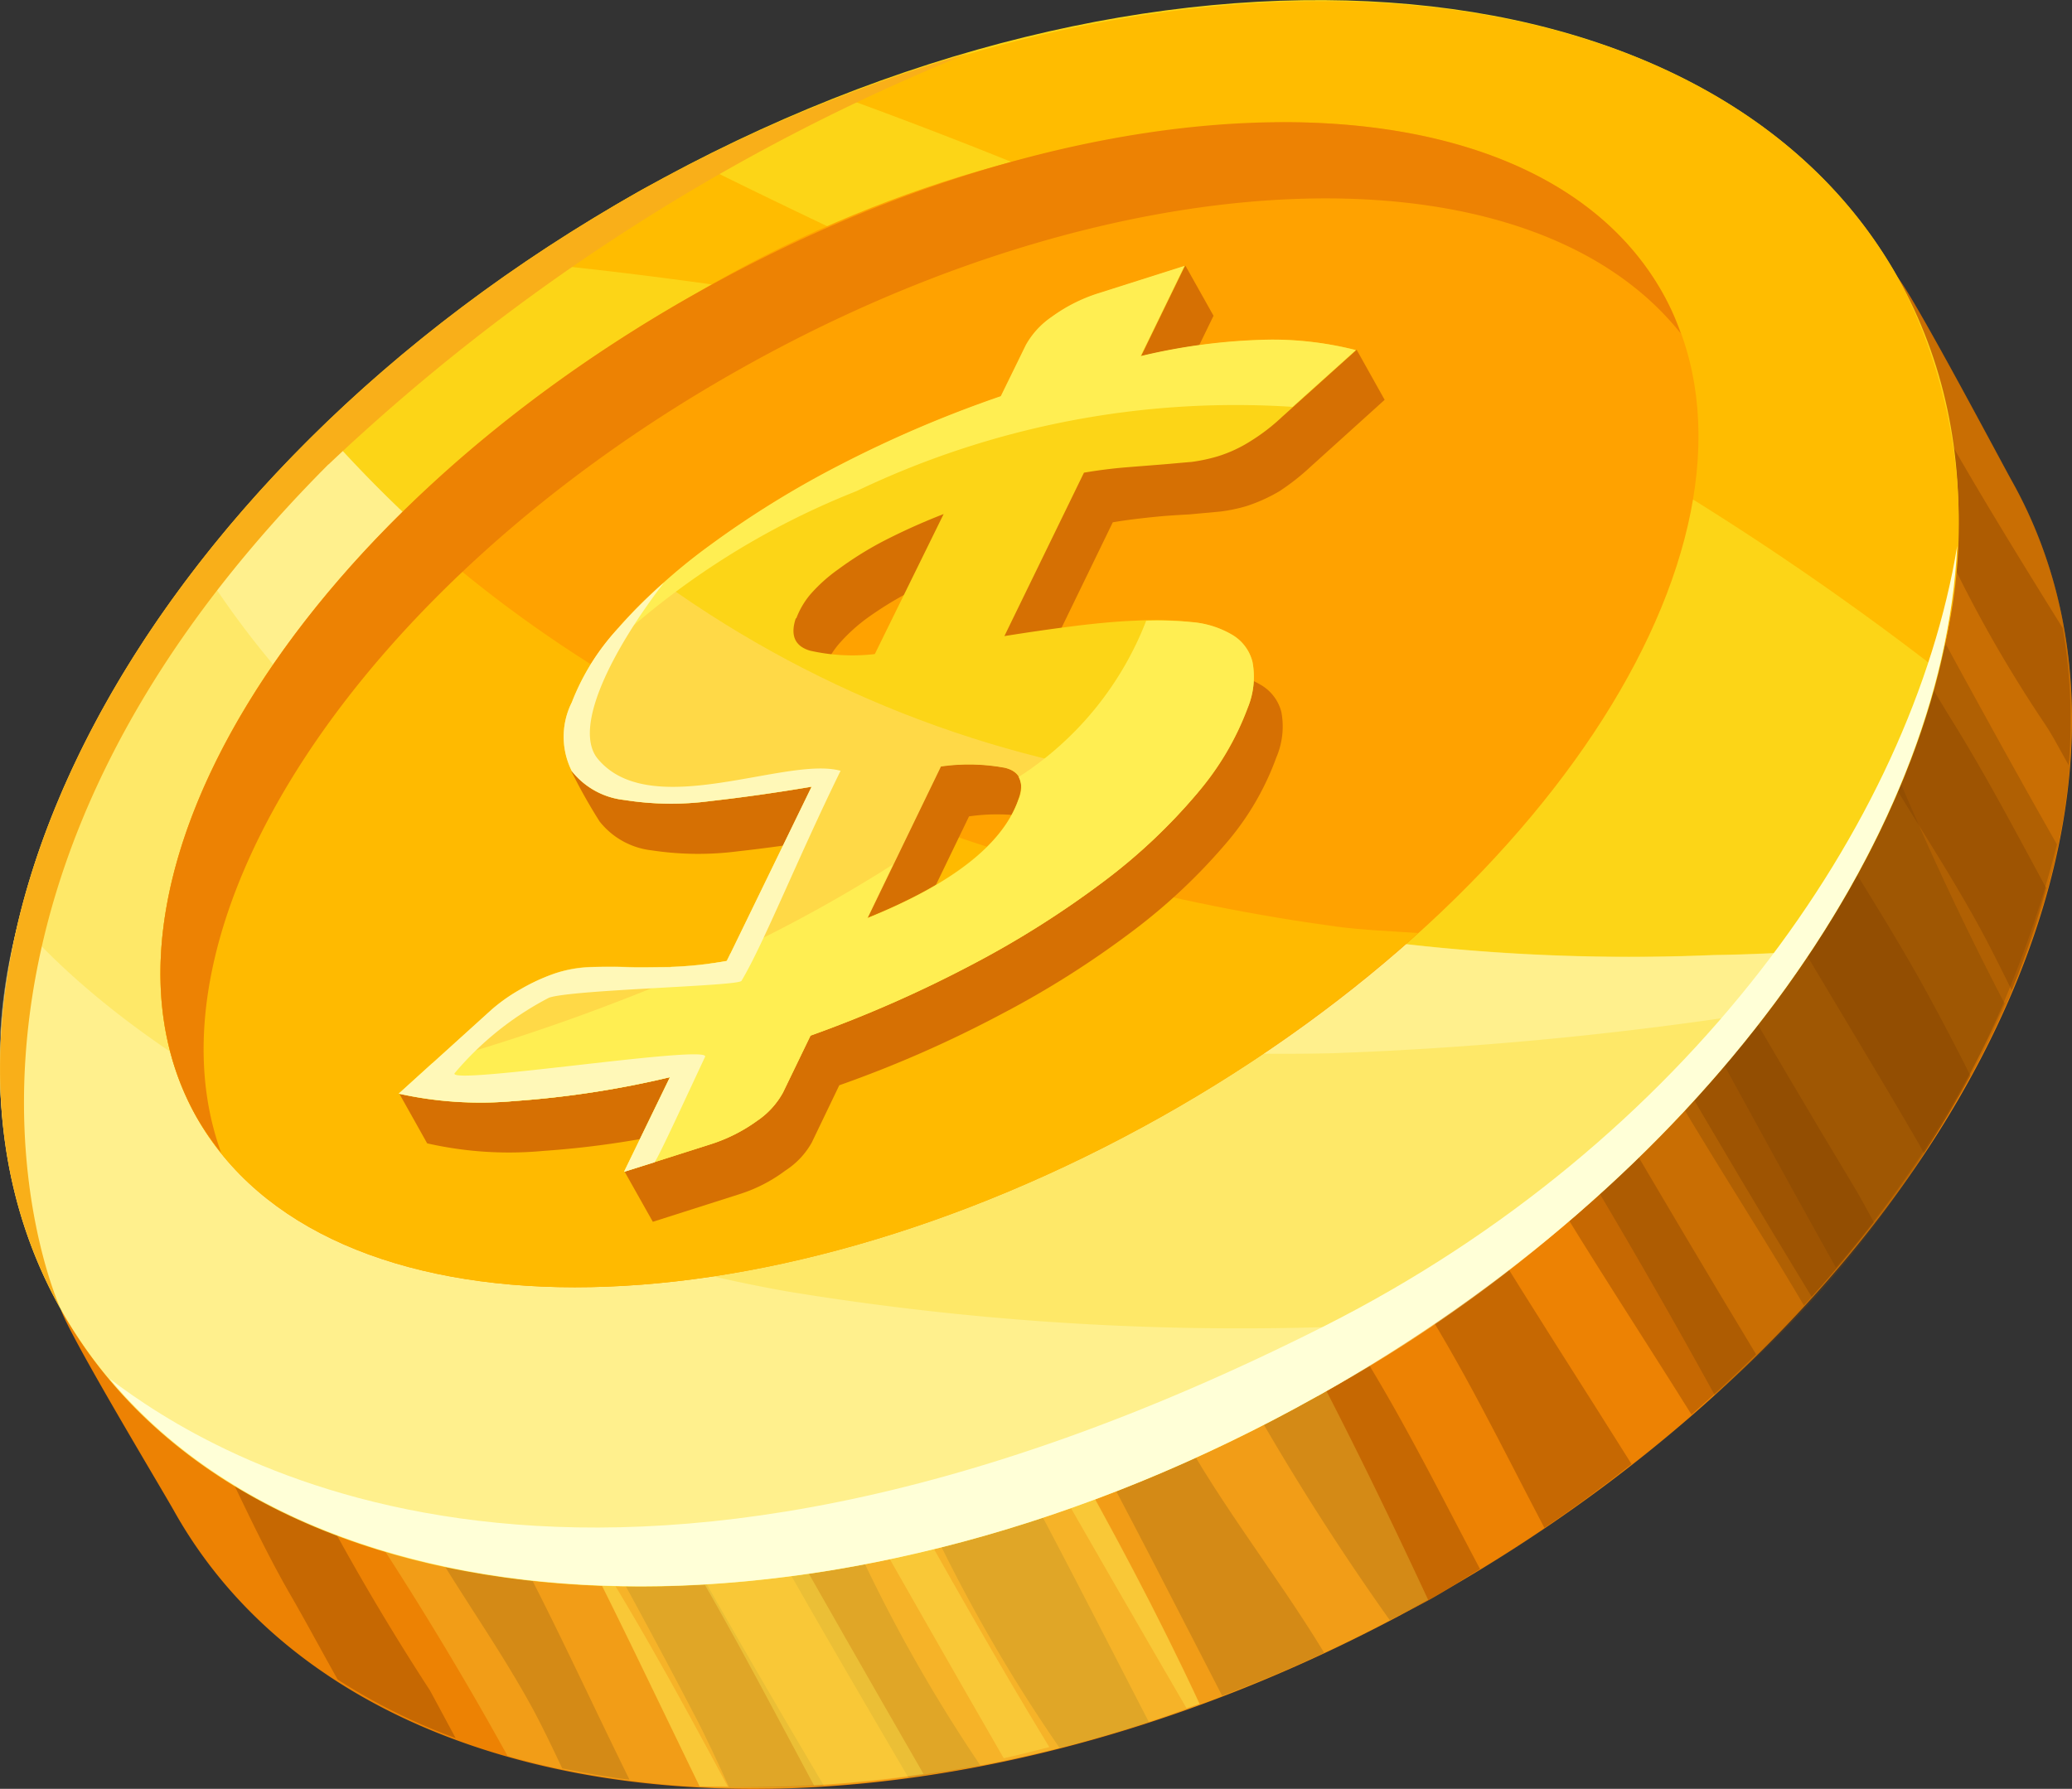 <svg id="Group_69962" data-name="Group 69962" xmlns="http://www.w3.org/2000/svg" xmlns:xlink="http://www.w3.org/1999/xlink" width="24.083" height="20.796" viewBox="0 0 24.083 20.796">
  <rect x="0" y="0" width="24.083" height="20.796" fill="#333333" stroke="none"/>
  <defs>
    <clipPath id="clip-path">
      <rect id="Rectangle_148717" data-name="Rectangle 148717" width="24.083" height="20.796" fill="none"/>
    </clipPath>
    <clipPath id="clip-path-2">
      <rect id="Rectangle_148711" data-name="Rectangle 148711" width="24.083" height="20.796" transform="translate(0 0)" fill="none"/>
    </clipPath>
    <clipPath id="clip-path-3">
      <rect id="Rectangle_148699" data-name="Rectangle 148699" width="12.849" height="5.102" transform="translate(3.751 15.69)" fill="none"/>
    </clipPath>
    <clipPath id="clip-path-4">
      <rect id="Rectangle_148700" data-name="Rectangle 148700" width="7.424" height="4.032" transform="translate(6.517 16.752)" fill="none"/>
    </clipPath>
    <clipPath id="clip-path-5">
      <rect id="Rectangle_148701" data-name="Rectangle 148701" width="3.078" height="3.306" transform="translate(7.655 17.451)" fill="none"/>
    </clipPath>
    <clipPath id="clip-path-6">
      <rect id="Rectangle_148702" data-name="Rectangle 148702" width="1.942" height="3.277" transform="translate(6.517 17.492)" fill="none"/>
    </clipPath>
    <clipPath id="clip-path-7">
      <rect id="Rectangle_148703" data-name="Rectangle 148703" width="2.312" height="3.222" transform="translate(9.885 17.223)" fill="none"/>
    </clipPath>
    <clipPath id="clip-path-8">
      <rect id="Rectangle_148704" data-name="Rectangle 148704" width="1.895" height="3.107" transform="translate(12.045 16.752)" fill="none"/>
    </clipPath>
    <clipPath id="clip-path-9">
      <rect id="Rectangle_148705" data-name="Rectangle 148705" width="5.62" height="9.744" transform="translate(18.288 6.471)" fill="none"/>
    </clipPath>
    <clipPath id="clip-path-10">
      <rect id="Rectangle_148706" data-name="Rectangle 148706" width="3.611" height="6.596" transform="translate(19.693 8.141)" fill="none"/>
    </clipPath>
    <clipPath id="clip-path-11">
      <rect id="Rectangle_148707" data-name="Rectangle 148707" width="4.842" height="11.952" transform="translate(19.239 3.226)" fill="none"/>
    </clipPath>
    <clipPath id="clip-path-12">
      <rect id="Rectangle_148708" data-name="Rectangle 148708" width="21.039" height="13.473" transform="translate(0 4.971)" fill="none"/>
    </clipPath>
    <clipPath id="clip-path-13">
      <rect id="Rectangle_148709" data-name="Rectangle 148709" width="16.693" height="7.725" transform="translate(0.005 10.719)" fill="none"/>
    </clipPath>
    <clipPath id="clip-path-14">
      <rect id="Rectangle_148710" data-name="Rectangle 148710" width="18.709" height="7.279" transform="translate(2.33 4.971)" fill="none"/>
    </clipPath>
    <clipPath id="clip-path-15">
      <path id="Path_38184" data-name="Path 38184" d="M8.11,3.4C3.4,6.043.8,10.334,2.28,12.979s6.507,2.65,11.214.006,7.316-6.934,5.831-9.579c-.744-1.323-2.374-1.986-4.407-1.986A14.371,14.371,0,0,0,8.11,3.4" fill="none"/>
    </clipPath>
    <linearGradient id="linear-gradient" x1="-0.066" y1="1.03" x2="-0.014" y2="1.03" gradientUnits="objectBoundingBox">
      <stop offset="0" stop-color="#ffe53b"/>
      <stop offset="1" stop-color="#ffa200"/>
    </linearGradient>
    <clipPath id="clip-path-16">
      <path id="Path_38185" data-name="Path 38185" d="M2.28,12.979c1.486,2.645,6.507,2.65,11.214.006a16.7,16.7,0,0,0,2.989-2.138c-.315-.022-.631-.033-.95-.075C11.794,10.267,7.455,8.69,4.642,6,2.255,8.368,1.219,11.089,2.28,12.979" fill="none"/>
    </clipPath>
    <linearGradient id="linear-gradient-2" x1="-0.013" y1="1.062" x2="0.045" y2="1.062" gradientUnits="objectBoundingBox">
      <stop offset="0" stop-color="#fff73b"/>
      <stop offset="1" stop-color="#ffba00"/>
    </linearGradient>
    <clipPath id="clip-path-18">
      <path id="Path_38189" data-name="Path 38189" d="M10.937,8.911a2.289,2.289,0,0,1,.747.016c.173.044.229.165.16.362q-.268.785-1.761,1.387ZM7.2,7.289a2.711,2.711,0,0,0-.553.875.888.888,0,0,0,0,.8.9.9,0,0,0,.609.336,3.47,3.47,0,0,0,1,.013c.386-.044.782-.1,1.178-.167l-.984,2.025a4.551,4.551,0,0,1-.651.069c-.187,0-.357.007-.506,0s-.3,0-.426,0a1.464,1.464,0,0,0-.41.073,2.129,2.129,0,0,0-.4.184,1.984,1.984,0,0,0-.335.235l-1.08.977A4.331,4.331,0,0,0,5.98,12.8a11.158,11.158,0,0,0,1.808-.278l-.535,1.1,1-.319A1.867,1.867,0,0,0,8.8,13.03a.953.953,0,0,0,.3-.328l.32-.663a14.29,14.29,0,0,0,1.89-.832,11.066,11.066,0,0,0,1.52-.962A6.635,6.635,0,0,0,13.91,9.228c.027-.033.042-.064.068-.095A12.925,12.925,0,0,1,7.71,6.777a5.541,5.541,0,0,0-.515.512" fill="none"/>
    </clipPath>
    <linearGradient id="linear-gradient-3" x1="-0.309" y1="1.5" x2="-0.222" y2="1.5" gradientUnits="objectBoundingBox">
      <stop offset="0" stop-color="#fff654"/>
      <stop offset="0.655" stop-color="#ffd947"/>
      <stop offset="1" stop-color="#ffd947"/>
    </linearGradient>
  </defs>
  <g id="Group_70010" data-name="Group 70010" clip-path="url(#clip-path)">
    <g id="Group_69999" data-name="Group 69999">
      <g id="Group_69998" data-name="Group 69998" clip-path="url(#clip-path-2)">
        <path id="Path_38154" data-name="Path 38154" d="M2.026,17.571c2.173,3.869,8.714,4.322,14.61,1.01s8.915-9.134,6.742-13c-.15-.271-1.128-2.119-1.319-2.352a12.462,12.462,0,0,1-.436,5.193c-1.033,2.738-3.9,6.145-6.528,7.31C5.326,20.062.706,15.22.706,15.22c.1.308,1.159,2.064,1.32,2.351" fill="#ed8203"/>
        <path id="Path_38155" data-name="Path 38155" d="M2.23,16.271c.4.753.729,1.553,1.163,2.3.181.315.353.637.532.955a6.956,6.956,0,0,0,1.371.681c-.1-.186-.2-.373-.3-.557A28.494,28.494,0,0,1,3.367,16.8a9.018,9.018,0,0,1-1.137-.527" fill="#c66802"/>
        <path id="Path_38156" data-name="Path 38156" d="M12.613,16.659c.545,1.01,1.066,2.037,1.592,3.055.4-.15.792-.314,1.186-.5-.587-.968-1.32-1.862-1.823-2.868-.328.121-.639.212-.955.312" fill="#c66802"/>
        <path id="Path_38157" data-name="Path 38157" d="M6.737,17.474q.682,1.209,1.32,2.435c.149.282.283.573.416.866.36.009.726.006,1.1-.02C8.936,19.677,8.305,18.594,7.7,17.5c-.335.007-.653,0-.964-.023" fill="#c66802"/>
        <path id="Path_38158" data-name="Path 38158" d="M7.317,20.69c-.553-1.12-1.067-2.275-1.677-3.33a10.057,10.057,0,0,1-1.052-.206c.444.96,1.112,1.8,1.618,2.737.115.217.221.439.329.668.257.051.514.1.782.131" fill="#c66802"/>
        <path id="Path_38159" data-name="Path 38159" d="M8.707,17.449c.6,1.077,1.224,2.145,1.85,3.213.276-.038.556-.08.838-.138a18.154,18.154,0,0,1-1.718-3.182c-.335.047-.655.08-.97.107" fill="#c66802"/>
        <path id="Path_38160" data-name="Path 38160" d="M11.735,16.922c-.4.11-.78.192-1.159.27a18.442,18.442,0,0,0,1.739,3.127c.346-.087.69-.186,1.038-.3-.535-1.035-1.062-2.074-1.618-3.1" fill="#c66802"/>
        <path id="Path_38161" data-name="Path 38161" d="M17.2,18.236c-.5-.943-.974-1.907-1.559-2.8-.185.1-.369.215-.55.3-.236.108-.471.2-.7.3a29.677,29.677,0,0,0,1.763,2.8c.159-.085.321-.16.479-.248.195-.11.378-.232.568-.345" fill="#c66802"/>
        <path id="Path_38162" data-name="Path 38162" d="M21.511,13.733q-.74-1.23-1.459-2.474c-.224.313-.463.625-.711.928q.843,1.456,1.716,2.889c.257-.284.493-.574.723-.867-.088-.159-.171-.318-.269-.476" fill="#c66802"/>
        <path id="Path_38163" data-name="Path 38163" d="M22.9,12.5c-.157-.31-.316-.618-.487-.93-.391-.722-.844-1.408-1.26-2.114-.164.32-.349.645-.553.969.559.961,1.14,1.9,1.7,2.867.022.037.042.078.061.115.2-.3.375-.6.543-.907" fill="#c66802"/>
        <path id="Path_38164" data-name="Path 38164" d="M23.785,10.328c-.345-.637-.683-1.279-1.06-1.892-.267-.431-.521-.863-.755-1.3a7.52,7.52,0,0,1-.348,1.283.024.024,0,0,1-.011.016c.437.793.955,1.536,1.391,2.333.134.245.256.493.379.741a9.7,9.7,0,0,0,.4-1.181" fill="#c66802"/>
        <path id="Path_38165" data-name="Path 38165" d="M23.974,7.3c-.639-1.029-1.281-2.068-1.837-3.129.016.324.024.707.017,1.132a15.365,15.365,0,0,0,1.619,3.121c.1.153.182.315.272.472a6.277,6.277,0,0,0-.071-1.6" fill="#c66802"/>
        <path id="Path_38166" data-name="Path 38166" d="M18.721,12.9c-.253.274-.514.545-.781.8.554.927,1.148,1.828,1.72,2.745q.393-.345.751-.7c-.57-.943-1.132-1.894-1.69-2.845" fill="#c66802"/>
        <path id="Path_38167" data-name="Path 38167" d="M18.962,17.018c-.564-.9-1.148-1.8-1.7-2.706-.279.235-.566.454-.852.651.582.894,1.045,1.856,1.541,2.8.351-.237.688-.486,1.014-.743" fill="#c66802"/>
        <g id="Group_69964" data-name="Group 69964" opacity="0.25">
          <g id="Group_69963" data-name="Group 69963">
            <g id="Group_69962-2" data-name="Group 69962" clip-path="url(#clip-path-3)">
              <path id="Path_38168" data-name="Path 38168" d="M16.6,18.6c-.456-.98-.928-1.954-1.433-2.909a.647.647,0,0,1-.072.04c-5.229,2.32-8.986,2.011-11.344,1.22A40.229,40.229,0,0,1,5.9,20.415c2.971.847,6.961.272,10.7-1.817" fill="#ffee52"/>
            </g>
          </g>
        </g>
        <g id="Group_69967" data-name="Group 69967" opacity="0.28">
          <g id="Group_69966" data-name="Group 69966">
            <g id="Group_69965" data-name="Group 69965" clip-path="url(#clip-path-4)">
              <path id="Path_38169" data-name="Path 38169" d="M12.348,16.752a15.93,15.93,0,0,1-5.831.74c.564,1.077,1.082,2.178,1.615,3.275a14.918,14.918,0,0,0,5.809-.958c-.484-1.043-1.026-2.056-1.593-3.057" fill="#ffee52"/>
            </g>
          </g>
        </g>
        <g id="Group_69970" data-name="Group 69970" opacity="0.35">
          <g id="Group_69969" data-name="Group 69969">
            <g id="Group_69968" data-name="Group 69968" clip-path="url(#clip-path-5)">
              <path id="Path_38170" data-name="Path 38170" d="M10.734,20.623q-.912-1.582-1.812-3.173c-.442.045-.865.068-1.266.076.655,1.044,1.22,2.143,1.805,3.23.418-.026.84-.069,1.273-.133" fill="#ffee52"/>
            </g>
          </g>
        </g>
        <g id="Group_69973" data-name="Group 69973" opacity="0.35">
          <g id="Group_69972" data-name="Group 69972">
            <g id="Group_69971" data-name="Group 69971" clip-path="url(#clip-path-6)">
              <path id="Path_38171" data-name="Path 38171" d="M6.558,17.494c-.013,0-.03,0-.041,0,.564,1.077,1.082,2.179,1.615,3.275.105.006.22-.006.327,0-.595-1.111-1.2-2.218-1.9-3.269" fill="#ffee52"/>
            </g>
          </g>
        </g>
        <g id="Group_69976" data-name="Group 69976" opacity="0.35">
          <g id="Group_69975" data-name="Group 69975">
            <g id="Group_69974" data-name="Group 69974" clip-path="url(#clip-path-7)">
              <path id="Path_38172" data-name="Path 38172" d="M10.411,17.223c-.176.034-.357.075-.526.1.591,1.038,1.183,2.081,1.781,3.117.178-.037.354-.086.53-.129-.618-1.015-1.2-2.051-1.785-3.093" fill="#ffee52"/>
            </g>
          </g>
        </g>
        <g id="Group_69979" data-name="Group 69979" opacity="0.35">
          <g id="Group_69978" data-name="Group 69978">
            <g id="Group_69977" data-name="Group 69977" clip-path="url(#clip-path-8)">
              <path id="Path_38173" data-name="Path 38173" d="M12.348,16.752c-.1.035-.2.052-.3.081q.864,1.516,1.743,3.026c.05-.02.1-.03.153-.05-.484-1.043-1.026-2.056-1.593-3.057" fill="#ffee52"/>
            </g>
          </g>
        </g>
        <g id="Group_69982" data-name="Group 69982" opacity="0.32">
          <g id="Group_69981" data-name="Group 69981">
            <g id="Group_69980" data-name="Group 69980" clip-path="url(#clip-path-9)">
              <path id="Path_38174" data-name="Path 38174" d="M23.908,9.817c-.633-1.11-1.241-2.235-1.846-3.346a8.318,8.318,0,0,1-.44,1.948,15.259,15.259,0,0,1-3.334,4.947q.85,1.41,1.64,2.849a12.353,12.353,0,0,0,3.98-6.4" fill="#7a4103"/>
            </g>
          </g>
        </g>
        <g id="Group_69985" data-name="Group 69985" opacity="0.32">
          <g id="Group_69984" data-name="Group 69984">
            <g id="Group_69983" data-name="Group 69983" clip-path="url(#clip-path-10)">
              <path id="Path_38175" data-name="Path 38175" d="M21.622,8.419a13.559,13.559,0,0,1-1.93,3.326c.548,1,1.092,2,1.647,2.991A12.756,12.756,0,0,0,23.3,11.667a35.618,35.618,0,0,1-1.6-3.526c-.03.092-.048.189-.081.278" fill="#7a4103"/>
            </g>
          </g>
        </g>
        <g id="Group_69988" data-name="Group 69988" opacity="0.32">
          <g id="Group_69987" data-name="Group 69987">
            <g id="Group_69986" data-name="Group 69986" clip-path="url(#clip-path-11)">
              <path id="Path_38176" data-name="Path 38176" d="M23.377,5.578c-.149-.27-1.128-2.119-1.318-2.352a12.452,12.452,0,0,1-.437,5.193,14.472,14.472,0,0,1-2.384,3.9c.548.965,1.159,1.891,1.729,2.857,2.869-3.12,3.955-6.853,2.41-9.6" fill="#7a4103"/>
            </g>
          </g>
        </g>
        <path id="Path_38177" data-name="Path 38177" d="M15.316,16.229c5.9-3.313,8.916-9.135,6.743-13S13.342-1.1,7.445,2.215-1.467,11.351.706,15.22s8.713,4.32,14.61,1.009" fill="#fcd517"/>
        <path id="Path_38178" data-name="Path 38178" d="M22.059,3.226C20.17-.135,14.985-.9,9.787,1.128a59.47,59.47,0,0,1,9.185,4.251,34.07,34.07,0,0,1,3.555,2.41,6.135,6.135,0,0,0-.468-4.563" fill="#ffbc00"/>
        <path id="Path_38179" data-name="Path 38179" d="M7.445,2.215c-.462.261-.9.544-1.329.833a56.336,56.336,0,0,1,6.69,1.081c-1.575-.745-3.162-1.465-4.72-2.243-.212.109-.428.21-.641.329" fill="#ffbc00"/>
        <g id="Group_69991" data-name="Group 69991" opacity="0.54">
          <g id="Group_69990" data-name="Group 69990">
            <g id="Group_69989" data-name="Group 69989" clip-path="url(#clip-path-12)">
              <path id="Path_38180" data-name="Path 38180" d="M15.316,16.229a16.663,16.663,0,0,0,5.724-5.168c-.374.02-.744.039-1.118.043a23,23,0,0,1-11.1-2.325A15.507,15.507,0,0,1,3.739,4.971C.4,8.209-.948,12.277.706,15.22c2.172,3.866,8.713,4.32,14.61,1.009" fill="#fff7ab"/>
            </g>
          </g>
        </g>
        <g id="Group_69994" data-name="Group 69994" opacity="0.54">
          <g id="Group_69993" data-name="Group 69993">
            <g id="Group_69992" data-name="Group 69992" clip-path="url(#clip-path-13)">
              <path id="Path_38181" data-name="Path 38181" d="M15.316,16.229c.482-.273.939-.563,1.382-.866a32.513,32.513,0,0,1-7.539-.348c-2.556-.449-6.8-1.876-8.942-4.3a6.126,6.126,0,0,0,.489,4.5c2.172,3.866,8.713,4.32,14.61,1.009" fill="#fff7ab"/>
            </g>
          </g>
        </g>
        <g id="Group_69997" data-name="Group 69997" opacity="0.54">
          <g id="Group_69996" data-name="Group 69996">
            <g id="Group_69995" data-name="Group 69995" clip-path="url(#clip-path-14)">
              <path id="Path_38182" data-name="Path 38182" d="M15.5,12.244a42.176,42.176,0,0,0,5.033-.485c.174-.232.347-.462.5-.7-.374.019-.744.038-1.117.043A23.019,23.019,0,0,1,8.825,8.78,15.528,15.528,0,0,1,3.738,4.972,15.861,15.861,0,0,0,2.33,6.567c2.738,4.344,8.018,5.8,13.174,5.677" fill="#fff7ab"/>
            </g>
          </g>
        </g>
        <path id="Path_38183" data-name="Path 38183" d="M15.316,16.229c4.458-2.5,7.266-6.438,7.433-9.883-.532,3.233-3.14,6.938-7.341,9.063-8.591,4.34-12.963,1.508-14.134.619,2.59,3.1,8.588,3.264,14.042.2" fill="#ffffd7"/>
      </g>
    </g>
    <g id="Group_70001" data-name="Group 70001">
      <g id="Group_70000" data-name="Group 70000" clip-path="url(#clip-path-15)">
        <rect id="Rectangle_148712" data-name="Rectangle 148712" width="19.089" height="23.109" transform="matrix(0.27, -0.963, 0.963, 0.27, -2.901, 14.592)" fill="url(#linear-gradient)"/>
      </g>
    </g>
    <g id="Group_70003" data-name="Group 70003">
      <g id="Group_70002" data-name="Group 70002" clip-path="url(#clip-path-16)">
        <rect id="Rectangle_148713" data-name="Rectangle 148713" width="17.254" height="17.854" transform="translate(-3.542 11.537) rotate(-49.321)" fill="url(#linear-gradient-2)"/>
      </g>
    </g>
    <g id="Group_70005" data-name="Group 70005">
      <g id="Group_70004" data-name="Group 70004" clip-path="url(#clip-path-2)">
        <path id="Path_38186" data-name="Path 38186" d="M8.609,4.287c4.44-2.5,9.162-2.629,10.926-.411a2.839,2.839,0,0,0-.21-.47C17.84.763,12.817.756,8.11,3.4S.8,10.335,2.28,12.979a3.171,3.171,0,0,0,.291.423C1.6,10.74,4.168,6.781,8.609,4.287" fill="#ed8203"/>
        <path id="Path_38187" data-name="Path 38187" d="M8.117,11.824c-.186,0-.356,0-.5,0s-.3,0-.427,0a1.545,1.545,0,0,0-.408.075,2.09,2.09,0,0,0-.4.18c-.133.078-1.651.553-1.741.635l.324.578a4.3,4.3,0,0,0,1.349.088,10.755,10.755,0,0,0,1.806-.28l-.859.523.327.581,1-.319a1.784,1.784,0,0,0,.541-.277.922.922,0,0,0,.306-.325l.32-.666a13.732,13.732,0,0,0,1.891-.831,10.909,10.909,0,0,0,1.518-.961,6.739,6.739,0,0,0,1.083-1.017,3.2,3.2,0,0,0,.587-1,.915.915,0,0,0,.06-.528.508.508,0,0,0-.24-.318,1.081,1.081,0,0,0-.469-.148,3.822,3.822,0,0,0-.642-.016c-.237.008-.482.03-.744.064s-.525.071-.79.115l.925-1.905c.172-.029.332-.047.478-.062s.287-.023.414-.03l.358-.033a1.9,1.9,0,0,0,.3-.062,1.932,1.932,0,0,0,.388-.175,2.707,2.707,0,0,0,.362-.285l.86-.777-.324-.579c-.4-.007-1.566.518-2.175.651l.51-1.049-.326-.581a12.961,12.961,0,0,0-1.216,1.174.95.95,0,0,0-.3.328l-.292.592a13.867,13.867,0,0,0-1.881.809,10.719,10.719,0,0,0-1.5.927A6.515,6.515,0,0,0,7.52,7.87a5.7,5.7,0,0,0-.877,1.1,6.287,6.287,0,0,0,.327.581.9.9,0,0,0,.606.335,3.6,3.6,0,0,0,1,.011c.386-.043.782-.1,1.179-.165l-.984,2.024a4.383,4.383,0,0,1-.652.069M9.581,7.771a.969.969,0,0,1,.164-.278,2,2,0,0,1,.324-.3,4.115,4.115,0,0,1,.506-.313,7.7,7.7,0,0,1,.717-.326L10.5,8.186a2.155,2.155,0,0,1-.751-.037c-.177-.053-.234-.181-.166-.378m1.68,1.72a2.272,2.272,0,0,1,.749.016c.174.047.228.167.16.364q-.267.784-1.762,1.387Z" fill="#d67003"/>
        <path id="Path_38188" data-name="Path 38188" d="M7.792,11.244c-.187,0-.357,0-.506,0s-.295-.005-.426,0a1.417,1.417,0,0,0-.409.073,2.232,2.232,0,0,0-.4.183,2,2,0,0,0-.335.236l-1.08.977A4.331,4.331,0,0,0,5.98,12.8a11.114,11.114,0,0,0,1.807-.278l-.534,1.1,1-.318A1.894,1.894,0,0,0,8.8,13.03a.935.935,0,0,0,.3-.328l.32-.663a14.364,14.364,0,0,0,1.891-.832,11.189,11.189,0,0,0,1.52-.962,6.667,6.667,0,0,0,1.08-1.017,3.265,3.265,0,0,0,.591-1,.936.936,0,0,0,.056-.531.506.506,0,0,0-.237-.317,1.1,1.1,0,0,0-.469-.147,3.841,3.841,0,0,0-.644-.018c-.237.009-.483.033-.744.066s-.523.071-.79.114l.925-1.9c.171-.029.332-.049.478-.061s.289-.023.415-.033.246-.022.359-.031a2.011,2.011,0,0,0,.3-.064,1.579,1.579,0,0,0,.385-.178,2.285,2.285,0,0,0,.365-.281l.862-.776a3.921,3.921,0,0,0-.986-.121,6.894,6.894,0,0,0-1.515.192l.51-1.05-1,.319a1.878,1.878,0,0,0-.544.274.956.956,0,0,0-.3.328l-.291.595a13.718,13.718,0,0,0-1.883.806,11.156,11.156,0,0,0-1.5.928A6.657,6.657,0,0,0,7.2,7.289a2.7,2.7,0,0,0-.553.876.892.892,0,0,0,0,.8.9.9,0,0,0,.609.335,3.508,3.508,0,0,0,1,.013c.386-.044.783-.1,1.178-.167l-.984,2.025a4.861,4.861,0,0,1-.651.07M9.255,7.19a.954.954,0,0,1,.163-.279,1.848,1.848,0,0,1,.326-.293A4.031,4.031,0,0,1,10.25,6.3a7.285,7.285,0,0,1,.718-.324l-.8,1.628a2.237,2.237,0,0,1-.754-.04c-.175-.052-.231-.178-.164-.377m1.682,1.721a2.289,2.289,0,0,1,.747.016c.173.044.23.165.16.363q-.267.783-1.762,1.386Z" fill="#fcd517"/>
      </g>
    </g>
    <g id="Group_70007" data-name="Group 70007">
      <g id="Group_70006" data-name="Group 70006" clip-path="url(#clip-path-18)">
        <rect id="Rectangle_148715" data-name="Rectangle 148715" width="11.5" height="10.545" transform="translate(1.71 8.419) rotate(-29.321)" fill="url(#linear-gradient-3)"/>
      </g>
    </g>
    <g id="Group_70009" data-name="Group 70009">
      <g id="Group_70008" data-name="Group 70008" clip-path="url(#clip-path-2)">
        <path id="Path_38190" data-name="Path 38190" d="M8.486,11.092l-.043.082c-.066.012-.13.02-.194.029A24.223,24.223,0,0,1,5.023,12.36l-.39.355A4.366,4.366,0,0,0,5.98,12.8a11.133,11.133,0,0,0,1.808-.277l-.534,1.1,1-.318A1.907,1.907,0,0,0,8.8,13.03a.947.947,0,0,0,.3-.327l.321-.663a14.542,14.542,0,0,0,1.89-.833,11.091,11.091,0,0,0,1.52-.961,6.586,6.586,0,0,0,1.08-1.018,3.3,3.3,0,0,0,.592-1,.947.947,0,0,0,.055-.532.509.509,0,0,0-.237-.317,1.1,1.1,0,0,0-.469-.147,3.964,3.964,0,0,0-.53-.015A3.781,3.781,0,0,1,11.84,9.033a.283.283,0,0,1,0,.257q-.267.783-1.761,1.386l.3-.626a16.726,16.726,0,0,1-1.9,1.042" fill="#ffee52"/>
        <path id="Path_38191" data-name="Path 38191" d="M12.767,3.409a1.881,1.881,0,0,0-.544.275.964.964,0,0,0-.3.327l-.291.595a13.911,13.911,0,0,0-1.884.806,11.206,11.206,0,0,0-1.5.929A6.607,6.607,0,0,0,7.2,7.289a3.493,3.493,0,0,0-.348.458A9.115,9.115,0,0,1,9.954,5.71a10.207,10.207,0,0,1,5.069-.98l.735-.66a3.922,3.922,0,0,0-.986-.122,6.894,6.894,0,0,0-1.515.192l.51-1.049Z" fill="#ffee52"/>
        <path id="Path_38192" data-name="Path 38192" d="M7.792,11.244c-.187,0-.357.006-.507,0s-.3-.005-.426,0a1.464,1.464,0,0,0-.409.073,2.231,2.231,0,0,0-.4.184,2,2,0,0,0-.335.235l-1.08.978A4.366,4.366,0,0,0,5.98,12.8a11.122,11.122,0,0,0,1.807-.277l-.534,1.1.356-.111c.065-.1.355-.733.586-1.226.068-.149-2.977.334-2.912.192a3.6,3.6,0,0,1,1.1-.88c.29-.095,2.2-.133,2.235-.195.251-.416.655-1.428,1.152-2.442-.629-.176-2.206.6-2.821-.138-.3-.36.171-1.27.765-2.046a5.684,5.684,0,0,0-.516.512,2.709,2.709,0,0,0-.552.876.892.892,0,0,0,0,.8.9.9,0,0,0,.609.335,3.435,3.435,0,0,0,1,.013c.386-.043.782-.1,1.178-.167l-.985,2.025a4.54,4.54,0,0,1-.65.07" fill="#fff8b8"/>
        <path id="Path_38193" data-name="Path 38193" d="M3.818,5.4A23.821,23.821,0,0,1,11.259.618a18.067,18.067,0,0,0-3.814,1.6C1.548,5.526-1.467,11.351.706,15.22c0,0-2.127-4.569,3.112-9.822" fill="#f9af19"/>
      </g>
    </g>
  </g>
</svg>
